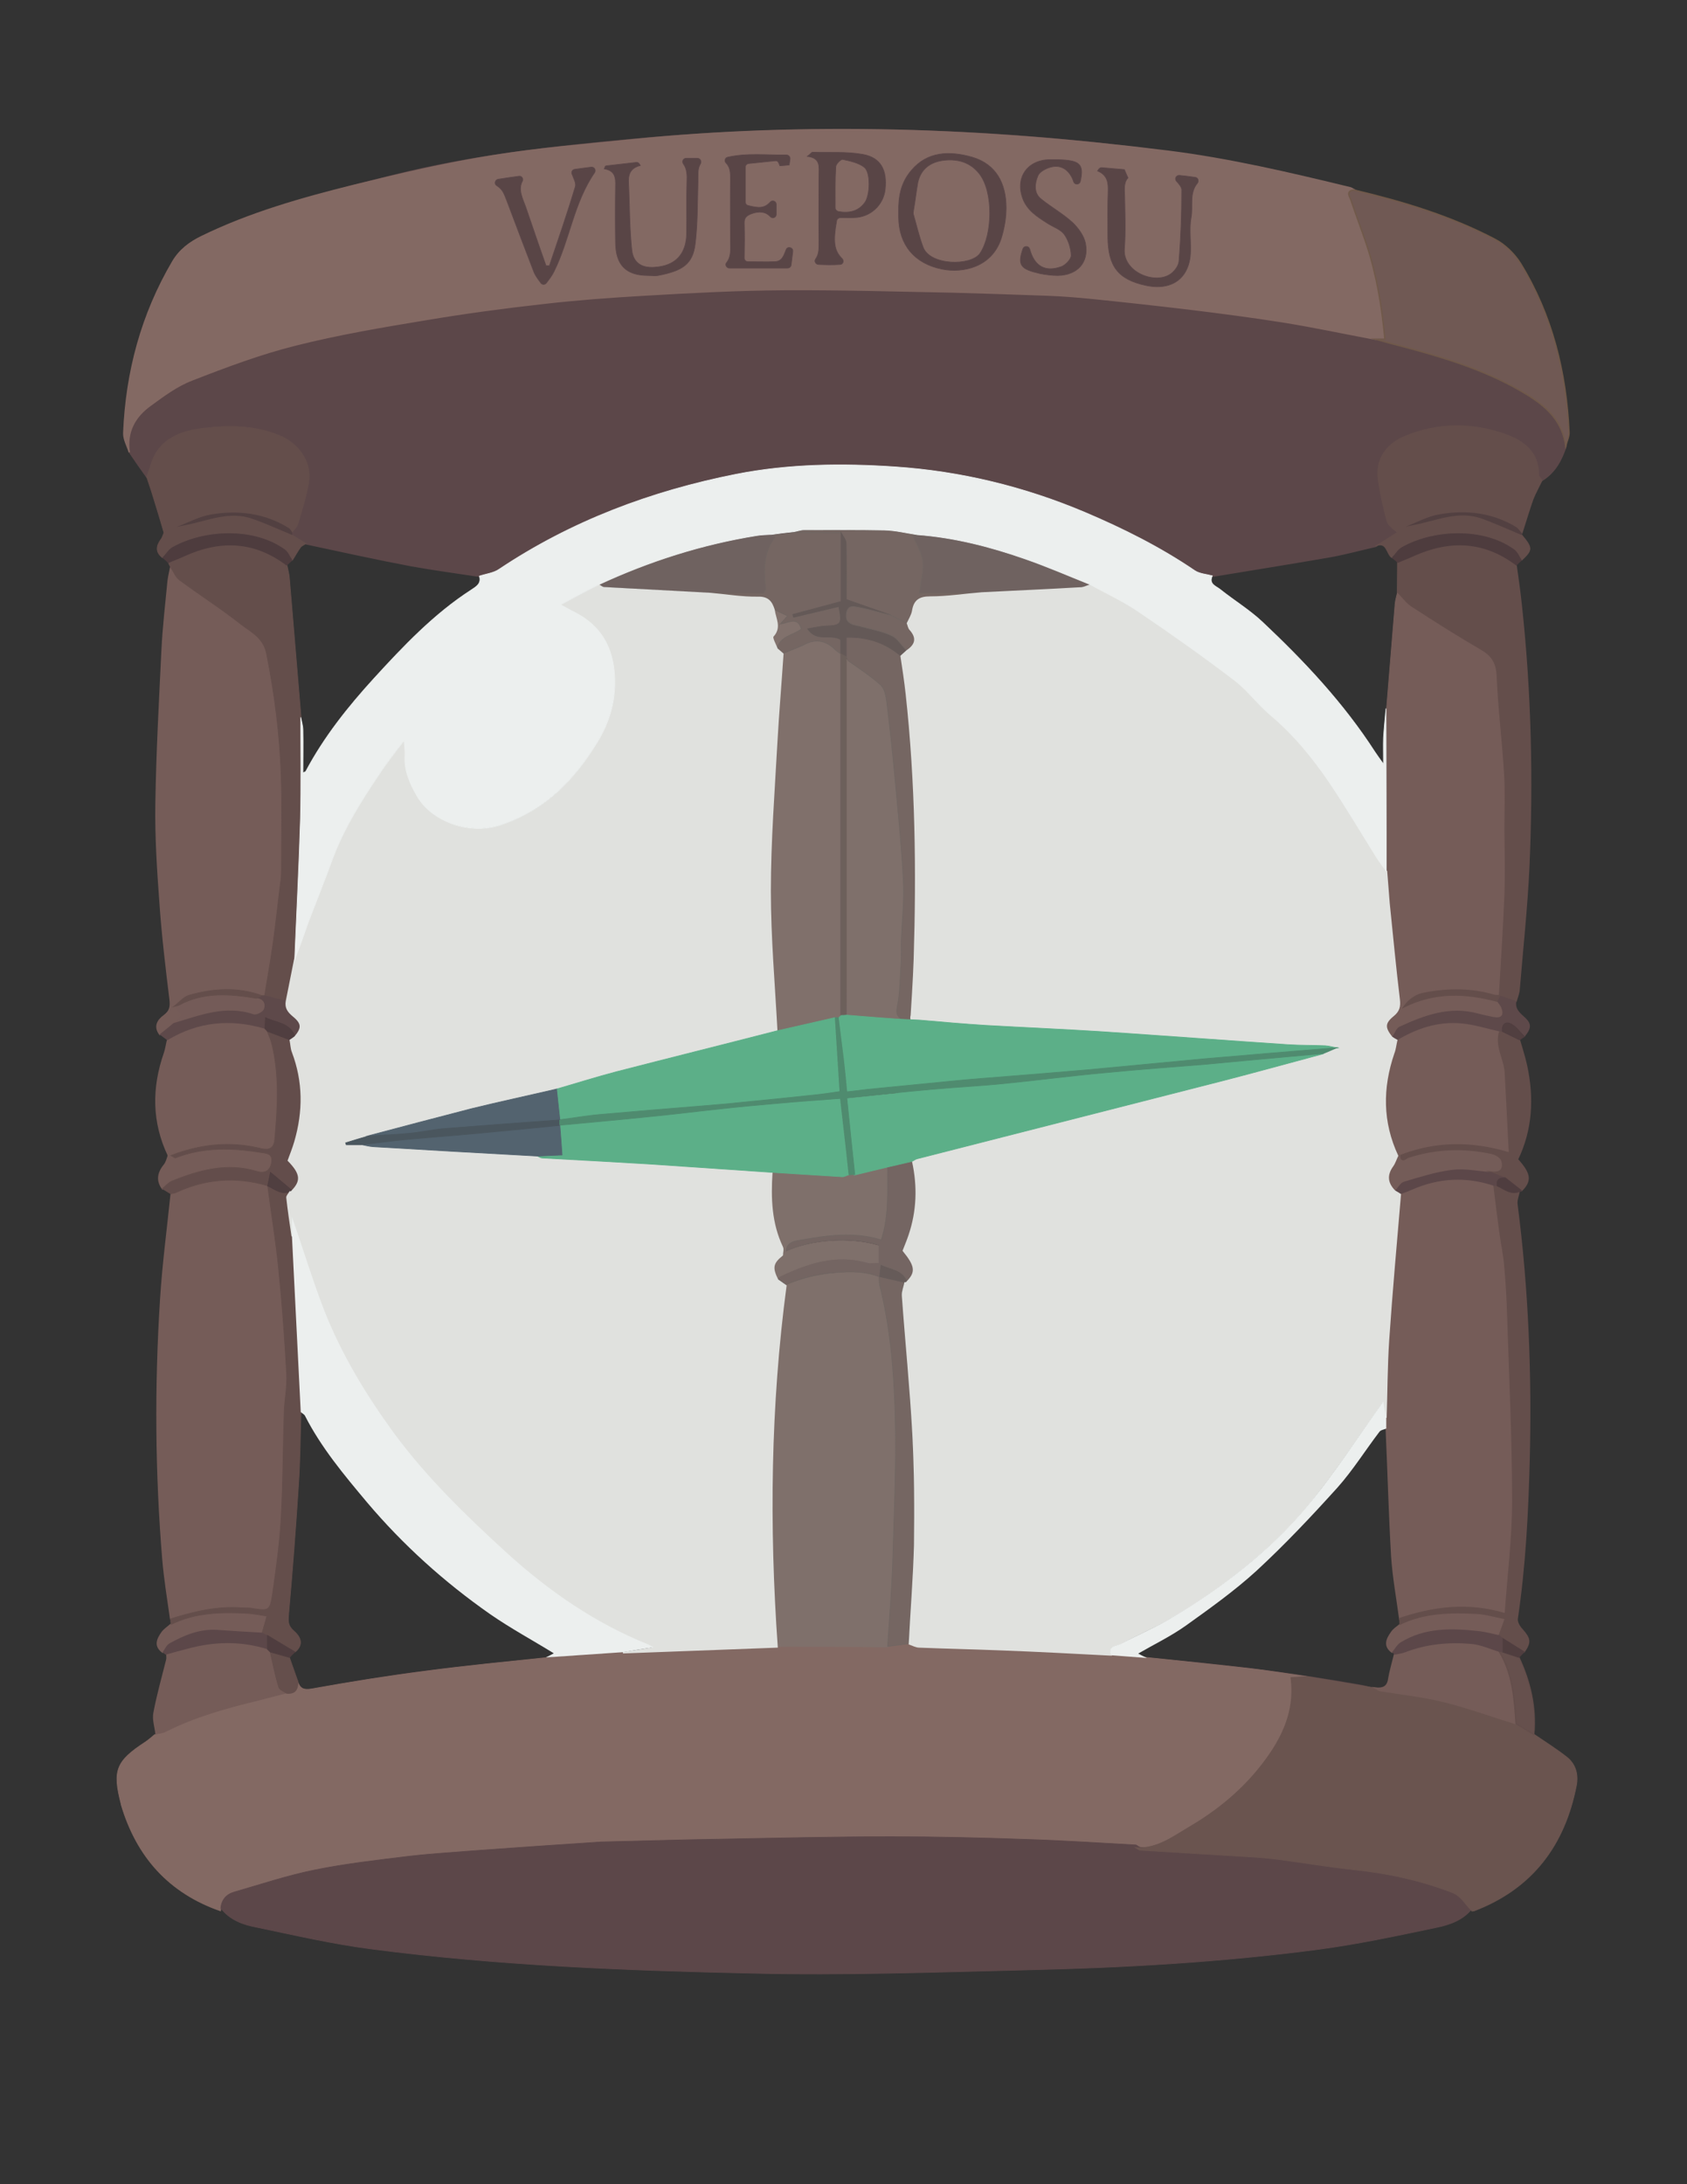 <?xml version="1.0" encoding="utf-8"?>
<!-- Generator: Adobe Illustrator 23.0.2, SVG Export Plug-In . SVG Version: 6.00 Build 0)  -->
<svg version="1.1" xmlns="http://www.w3.org/2000/svg" xmlns:xlink="http://www.w3.org/1999/xlink" x="0px" y="0px"
	 viewBox="0 0 612 792" style="enable-background:new 0 0 612 792;" xml:space="preserve">
<rect x="0" y="0" width="612" height="792" fill="#333333" stroke="none"/>
<style type="text/css">
	.st0{fill:#5CAF88;stroke:#5CAF88;stroke-width:0.25;stroke-miterlimit:10;}
	.st1{fill:#53636F;stroke:#53636F;stroke-width:0.25;stroke-miterlimit:10;}
	.st2{fill:#5C4749;stroke:#5C4749;stroke-width:0.5;stroke-miterlimit:10;}
	.st3{fill:#836963;stroke:#846963;stroke-width:0.25;stroke-miterlimit:10;}
	.st4{fill:#5C4749;stroke:#5C4749;stroke-width:0.25;stroke-miterlimit:10;}
	.st5{fill:#6A544F;stroke:#6A544F;stroke-width:0.25;stroke-miterlimit:10;}
	.st6{fill:#836963;stroke:#846963;stroke-width:0.5;stroke-miterlimit:10;}
	.st7{fill:#705954;stroke:#70594A;stroke-width:0.5;stroke-miterlimit:10;}
	.st8{fill:#6F6260;}
	.st9{fill:#755C58;stroke:#755C58;stroke-width:0.5;stroke-miterlimit:10;}
	.st10{fill:#745B58;stroke:#755C58;stroke-width:0.5;stroke-miterlimit:10;}
	.st11{fill:#644E4B;stroke:#644E4B;stroke-width:0.25;stroke-miterlimit:10;}
	.st12{fill:#634D4B;stroke:#644E4B;stroke-width:0.25;stroke-miterlimit:10;}
	.st13{fill:#5E494A;}
	.st14{fill:#4E3C3E;}
	.st15{fill:#5C4749;}
	.st16{fill:#524041;}
	.st17{fill:#654F4C;stroke:#644E4B;stroke-width:0.25;stroke-miterlimit:10;}
	.st18{fill:#503E40;stroke:#4F3D3F;stroke-width:0.25;stroke-miterlimit:10;}
	.st19{fill:#4F3D3F;stroke:#4F3D3F;stroke-width:0.25;stroke-miterlimit:10;}
	.st20{fill:#503F40;stroke:#4F3D3F;stroke-width:0.25;stroke-miterlimit:10;}
	.st21{fill:#755C58;stroke:#755C58;stroke-width:0.25;stroke-miterlimit:10;}
	.st22{fill:#745C58;stroke:#755C58;stroke-width:0.5;stroke-miterlimit:10;}
	.st23{fill:#644E4B;stroke:#644E4B;stroke-width:0.5;stroke-miterlimit:10;}
	.st24{fill:#66504D;stroke:#644E4B;stroke-width:0.5;stroke-miterlimit:10;}
	.st25{fill:#503E3F;stroke:#4F3D3F;stroke-width:0.25;stroke-miterlimit:10;}
	.st26{fill:#513F40;stroke:#4F3D3F;stroke-width:0.25;stroke-miterlimit:10;}
	.st27{fill:#7F706B;stroke:#7F706B;stroke-width:0.25;stroke-miterlimit:10;}
	.st28{fill:#80706B;stroke:#7F706B;stroke-width:0.25;stroke-miterlimit:10;}
	.st29{fill:#81716C;stroke:#7F706B;stroke-width:0.25;stroke-miterlimit:10;}
	.st30{fill:#756662;stroke:#706662;stroke-width:0.25;stroke-miterlimit:10;}
	.st31{fill:#746562;stroke:#706662;stroke-width:0.25;stroke-miterlimit:10;}
	.st32{fill:#645957;stroke:#645957;stroke-width:0.25;stroke-miterlimit:10;}
	.st33{fill:#665B59;}
	.st34{fill:#6C605B;stroke:#6C605B;stroke-width:0.25;stroke-miterlimit:10;}
	.st35{fill:#5CAF88;}
	.st36{fill:#E0E1DE;stroke:#E0E1DE;stroke-width:0.5;stroke-miterlimit:10;}
	.st37{fill:#ECEFEE;stroke:#ECEFEE;stroke-width:0.25;stroke-miterlimit:10;}
	.st38{fill:#ECEFEE;}
	.st39{fill:#4F8B6F;stroke:#4F8B6F;stroke-width:0.25;stroke-miterlimit:10;}
	.st40{fill:#4A565E;stroke:#4A565E;stroke-width:0.25;stroke-miterlimit:10;}
	.st41{fill:#594546;stroke:#5C4749;stroke-width:0.25;stroke-miterlimit:10;}
</style>
<g id="图层_3">
	<polygon class="st0" points="200.6,396 201.9,418.8 306,424.9 481.3,381.1 305,369 	"/>
</g>
<g id="图层_2">
	<polygon class="st1" points="132.7,413.9 149.1,408.9 201.9,399.4 202.9,413.6 148.4,415 	"/>
</g>
<g id="图层_1">
	<g>
		<g>
			<path class="st2" d="M306.3,715.1c-52.9-0.7-107.1-2.5-161-8.2c-15.6-1.6-31.4-3-46.2-8.1c-15.2-5.2-29.9-12-40.7-24.9
				c-6.7-8-10.2-17.5-12.2-27.6c-1.3-6.3,3.2-10.3,7.8-13.4c2.9-2,3.9-3.4,3.3-7.5c-1-7.4,1.1-14.9,3.6-22c0.8-2.1,1.3-3.7-0.7-5.7
				c-2.5-2.5-1.4-5.5,0.9-7.5c1.8-1.6,2.1-3,1.8-5.2c-4.4-31-4.3-62.1-3.9-93.3c0.3-19,1.9-37.9,4.1-56.8c0.2-1.4,0.8-2.8-1-3.9
				c-4.4-2.8-3.5-6.5-0.8-9.7c1.4-1.6,1.3-2.6,0.7-4.3c-4.8-12.6-4.9-25.3-0.1-37.9c0.6-1.7,0.6-2.5-0.9-3.7c-3.6-2.7-2.8-5.7,0-8.4
				c1.5-1.4,2.7-2.3,2.2-4.9c-3.8-19.4-3.5-39.1-4.4-58.7c-1-21.3-0.4-42.6,1-63.9c0.7-10.6,1.8-21.2,2.8-31.8
				c0.2-2.4,0.5-4.5-1.9-6.1c-1.7-1.2-3-3.6-1.6-5.3c2.8-3.3,0.7-6.1,0.1-9.2c-1.5-7.5-3.2-14.6-8.8-20.6c-5.5-5.9-3.7-13.7-2.8-21
				c2.1-17.2,7-33.5,15.4-48.7c3-5.5,7.2-9.4,12.9-12c21.3-9.8,43.9-15.4,66.5-21.1c28.5-7.2,57.6-10.4,86.7-13.1
				c39.4-3.7,78.8-4.4,118.3-2.6c27.6,1.3,55.1,4,82.5,7.9c33.7,4.9,66.4,13.5,98.5,24.8c13.6,4.8,22.3,13.4,27.5,26.7
				c5.7,14.6,9.3,29.5,10.9,45c0.8,7.9-2.1,14.1-7.6,19.1c-3.4,3.1-5.6,6.3-5.9,11c-0.1,2.4-2,4.9-1.7,7.2
				c0.8,6.1-2.3,11.7-2.4,17.2c-0.1,12.6,1.9,25.2,2.8,37.8c1.8,25.5,1.3,50.9,0.1,76.4c-0.7,14-1,28-3.8,41.7
				c-0.5,2.3,1,2.8,2.1,3.9c3,2.9,3.9,6,0,8.8c-1.8,1.3-1.2,2.3-0.6,3.7c4.7,12.5,4.5,25-0.1,37.5c-0.7,1.8-0.8,3,0.8,4.7
				c2.7,3,3.3,6.8-0.7,9.3c-2.3,1.5-1.3,3.1-1.1,4.8c4.7,39.1,5,78.4,3.2,117.7c-0.5,10.5-1.9,20.9-3,31.3c-0.2,2.1-0.3,3.6,1.6,5.3
				c2.6,2.3,3.6,5.4,0.6,8.2c-1.7,1.5-1,2.8-0.5,4.4c2.5,7.9,4.8,15.9,3.7,24.4c-0.3,2,1.2,2.1,2.2,2.8c13.5,8.7,14.6,11.6,9.5,26.7
				c-5.4,15.8-16.7,25.8-31.2,34c-23.1,13.1-48.6,14.4-73.7,17.1C410.2,713.1,358.8,714.6,306.3,715.1z M107.1,195.3
				c-0.2,2.4,0.4,4.7-1.5,6c-3.2,2.1-2.5,5-2.3,7.9c0.9,10.1,1.9,20.2,2.7,30.3c1.9,25.1,1.8,50.3,0.7,75.4
				c-0.7,15.8-0.7,31.7-4.1,47.2c-0.5,2.5,0.3,3.5,1.9,5c2.9,2.5,3.9,5.6,0.3,8.4c-1.8,1.3-1.6,2.3-0.9,4.1
				c4.7,12.3,4.6,24.7,0.1,37c-0.7,1.9-1.3,3.2,0.6,5.2c2.7,2.9,3.3,6.7-0.8,9.3c-2.1,1.3-1.2,2.8-1.1,4.3
				c2.5,22.5,4.2,45.1,4.2,67.8c0.1,27.5-0.3,55-4.1,82.3c-0.3,2,0.2,3.3,1.7,4.7c2.6,2.4,3.5,5.4,0.4,8.3c-1.4,1.3-1.1,2.5-0.6,4
				c0.8,2.2,1.9,4.4,2,6.7c0.3,4.6,2.6,4.5,6.2,3.8c22.9-4.8,46-7.7,69.2-10c32.4-3.3,64.8-4.8,97.3-5.5c3.5-0.1,4.5-0.7,4-4.5
				c-0.8-5.6-1-11.3-1.1-16.9c-0.9-36.2-0.7-72.3,3.9-108.3c0.2-1.7,0.1-2.6-1.5-3.7c-3.8-2.6-3.2-6.2-0.8-9c1.6-1.9,1.7-3,0.9-5.1
				c-4.7-12.5-4.7-25,0.1-37.5c0.6-1.6,0.7-2.5-0.9-3.7c-3.8-2.9-2.7-6,0.3-8.8c1.2-1.1,2.3-1.8,1.9-4c-2.8-13.3-3-26.8-3.8-40.2
				c-2.3-37.8-1-75.6,2.9-113.2c0.3-3.1,1.1-6.2-2.3-8.4c-1.3-0.8-2-3-1.1-4c3.5-3.9,0.5-7.4-0.1-11.1c-0.4-2.4-1.5-3.2-4-3.3
				c-10.5-0.4-21-1.1-31.4-1.7C199.7,211.4,153.2,206.7,107.1,195.3z M508.9,205.4c0.1-0.5,0.1-1.7-1.1-2.7
				c-1.1-0.9-2.6-2.3-2.6-3.5c-0.1-3.7-2-3.1-4.5-2.5c-27.6,6.6-55.6,10.6-83.8,13.5c-27.5,2.8-55.2,4-82.8,5.5
				c-1.3,0.1-3.4-0.4-3.5,1.1c-0.3,4-4.6,7.6-1.1,12.1c1.5,1.9,0.6,4.4-1.3,5.8c-2.3,1.7-2.2,3.7-2,6.1c1,10.6,2.1,21.2,2.9,31.8
				c1.9,25.1,1.8,50.3,0.7,75.4c-0.7,15.8-0.8,31.7-4.1,47.2c-0.5,2.5,0.5,3.5,2,4.9c2.8,2.6,3.9,5.7,0.2,8.4
				c-1.8,1.4-1.5,2.4-0.9,4.1c4.6,12.3,4.6,24.7,0,37c-0.7,1.9-1.1,3.2,0.7,5.2c2.6,2.9,3.2,6.6-0.9,9.3c-1.4,0.9-1.3,1.9-1.2,3.4
				c1,10.4,2.1,20.9,2.9,31.3c2.3,31.5,1.9,62.9-0.1,94.4c-0.2,3,0,4.1,3.3,4.1c8.8,0,17.7,0.4,26.5,0.7
				c45.5,1.7,90.8,5.2,135.7,13.2c3.3,0.6,7.1,2.4,9.6,1.2c2.6-1.2,1.9-6,3.2-9c0.7-1.5,2-3-0.1-4.9c-3.1-2.7-2.2-5.8,0.4-8.3
				c1.5-1.4,2-2.7,1.8-4.7c-2-17.4-3.5-34.7-3.8-52.3c-0.7-32.4,0-64.6,3.8-96.8c0.3-2.5,0.6-4.4-2.1-6.3c-3-2.1-2.2-6,0.2-8.4
				c2-1.9,1.5-3.2,0.8-5.1c-4.6-12.3-4.6-24.7,0-37c0.6-1.7,1-2.8-0.8-4.1c-3.6-2.7-2.6-5.7,0.2-8.4c1.3-1.2,2.5-1.9,2.1-4.4
				c-4.7-26.9-4.5-54.1-4.9-81.2C504,256.4,506.2,231.3,508.9,205.4z"/>
		</g>
	</g>
	<g>
		<g>
			<path class="st3" d="M80,692.9c-18.7-6.5-30.4-19.6-36-38.4c0-0.2-0.1-0.3-0.1-0.5c-3.1-12-1.8-15.4,8.8-22.3
				c1.2-0.8,2.3-1.8,3.4-2.7c1.1-0.3,2.3-0.3,3.3-0.8c10.7-5.4,22.2-8.6,33.7-11.4c3.6-0.9,7.2-1.9,10.8-2.8
				c3.1,0.3,4.1-1.5,4.1-4.2c0.9,2.5,2.1,3.1,5.1,2.6c13.9-2.5,27.8-4.7,41.8-6.5c14.3-1.9,28.7-3.3,43-4.8c9.3-0.7,18.7-1.3,28-2
				c18.6-0.7,37.3-1.4,55.9-2.1c13.4,0,26.7,0,40.1,0c2.6-0.3,5.2-0.7,7.9-1c1.2,0.4,2.4,1,3.6,1.1c10,0.4,19.9,0.5,29.8,1
				c13.3,0.6,26.5,1.3,39.7,1.9c4.3,0.3,8.7,0.7,13,1c12.5,1.3,25,2.6,37.5,4c6.9,0.8,13.7,1.9,20.6,2.9c-1.9,0.1-3.8,0.3-5.8,0.4
				c1.4,10.3-1.9,19-7.2,27c-7.5,11.2-17.5,20-29,26.8c-6.1,3.6-12.2,8.4-20.1,7.9c-13.1-0.7-26.2-1.5-39.3-2
				c-16.5-0.5-32.9-1-49.4-1c-20.8,0-41.6,0.5-62.4,0.9c-14.3,0.3-28.6,0.7-42.9,1c-0.5,0-1,0-1.5,0.1c-14,1-28.1,1.9-42.1,2.9
				c-8.8,0.6-17.5,1.2-26.2,2.2c-11.5,1.4-23,2.7-34.3,5c-9.8,2-19.5,5.2-29.1,8C82.1,687.9,80.3,689.9,80,692.9z"/>
			<path class="st4" d="M80.1,691.9c0.3-3,2-5,4.8-5.8c9.7-2.8,19.3-6,29.1-8c11.3-2.3,22.8-3.6,34.3-5c8.7-1,17.5-1.5,26.2-2.2
				c14-1,28.1-2,42.1-2.9c0.5,0,1,0,1.5-0.1c14.3-0.3,28.6-0.8,42.9-1c20.8-0.4,41.6-0.9,62.4-0.9c16.5,0,32.9,0.4,49.4,1
				c13.1,0.4,26.2,1.3,39.3,2c0.6,0.3,1.1,0.8,1.7,0.9c11.6,0.7,23.1,1.4,34.7,2.1c4.8,0.3,9.6,0.5,14.3,1.1
				c9.3,1.2,18.6,2.8,27.9,3.8c12.6,1.3,24.9,3.8,36.6,8.5c2.7,1.1,4.5,4.3,6.8,6.6c-3.3,4.2-8.1,5.9-13,6.9
				c-14.3,3-28.7,6.1-43.2,8c-35,4.6-70.3,6.6-105.7,7.4c-33,0.8-66,2-98.9,1.2c-46.3-1-92.6-2.8-138.6-8.8c-14-1.8-27.8-5-41.7-7.9
				C88.2,697.9,83.4,696.2,80.1,691.9z"/>
			<path class="st5" d="M534,693c-2.2-2.3-4.1-5.5-6.8-6.6c-11.7-4.6-24-7.2-36.6-8.5c-9.3-1-18.6-2.6-27.9-3.8
				c-4.8-0.6-9.5-0.8-14.3-1.1c-11.6-0.7-23.1-1.4-34.7-2.1c-0.6,0-1.1-0.6-1.7-0.9c7.9,0.5,13.9-4.3,20.1-7.9
				c11.5-6.8,21.5-15.6,29-26.8c5.3-8,8.6-16.7,7.2-27c2-0.1,3.9-0.3,5.8-0.4c8.3,1.4,16.6,2.8,24.9,4.2c0.6,0.3,1.1,0.7,1.7,0.8
				c7.8,1.3,15.7,2.1,23.3,4c8.8,2.2,17.3,5.3,26,8c2.1,1.3,4.3,2.6,6.4,3.9c4.1,2.8,8.3,5.4,12.2,8.5c3,2.5,4,6.1,3.3,10
				c-4.2,21.7-15.9,37.4-36.9,45.5C534.7,693,534.3,692.9,534,693z"/>
		</g>
		<g>
			<path class="st2" d="M53.2,172.9c-2.1-2.9-4.2-5.9-6.2-8.9c-1.1-7.2,1.8-12.8,7.5-16.9c4.8-3.5,9.8-7.2,15.2-9.3
				c12.3-4.8,24.8-9.5,37.6-12.7c15.5-3.9,31.4-6.6,47.2-9.2c14.2-2.4,28.4-4.3,42.7-5.9c12.2-1.4,24.4-2.4,36.6-3
				c17.1-0.9,34.1-1.8,51.2-2c20.5-0.2,40.9,0.5,61.3,0.9c11.3,0.2,22.6,0.6,33.9,1.1c5.1,0.2,10.3,0.6,15.4,1.1
				c11.8,1.2,23.7,2.4,35.5,3.9c11.5,1.4,23,2.8,34.4,4.7c11.3,1.8,22.4,4.2,33.6,6.3c3.6,1,7.2,2,10.8,3
				c14.2,3.8,28.2,8.2,41.1,15.4c8.3,4.7,15.7,10,17.1,20.4c-1.6,5-4,9.5-8.7,12.4c-0.4-0.7-1.2-1.3-1.2-2c0-8.2-5.3-12.2-12-14.6
				c-12.2-4.3-24.5-4.2-36.4,0.7c-6.5,2.6-10.8,8.1-9.6,15.7c0.8,5,1.8,10.1,3.2,15c0.4,1.6,2.5,2.7,3.7,4c-2.7,1.7-5.3,3.4-8,5.1
				c-5.8,1.3-11.5,2.9-17.4,3.9c-13.9,2.4-27.7,4.6-41.6,6.9c-2.1-0.6-4.6-0.8-6.4-1.9c-12.5-8.5-25.9-15.3-39.8-21.1
				c-22-9.3-45.1-14.9-68.8-16.5c-19.3-1.3-38.7-1-57.9,2.7c-30.8,6-59.6,16.9-85.8,34.4c-2.1,1.4-4.8,1.7-7.2,2.5
				c-8.4-1.3-16.8-2.4-25.1-3.9c-12.7-2.4-25.3-5.2-38-7.9c-1.7-1-3.3-2.1-5-3.1c0-0.3,0-0.7,0-1c0.7-1,1.8-2,2.1-3.1
				c1.4-4.8,2.8-9.5,3.8-14.4c1.5-7.6-3.2-14.6-10.6-17.6c-9-3.7-18.4-3.6-27.5-2.6c-8,0.9-16.1,3.7-19,13
				C54.4,169.9,53.8,171.4,53.2,172.9z"/>
			<path class="st6" d="M499,123c-11.2-2.1-22.4-4.5-33.6-6.3c-11.4-1.8-22.9-3.3-34.4-4.7c-11.8-1.4-23.6-2.7-35.5-3.9
				c-5.1-0.5-10.2-0.9-15.4-1.1c-11.3-0.4-22.6-0.8-33.9-1.1c-20.5-0.4-40.9-1-61.3-0.9c-17.1,0.1-34.2,1-51.2,2
				c-12.2,0.7-24.4,1.6-36.6,3c-14.3,1.6-28.5,3.5-42.7,5.9c-15.8,2.6-31.7,5.3-47.2,9.2c-12.8,3.2-25.3,7.9-37.6,12.7
				c-5.5,2.1-10.4,5.8-15.2,9.3c-5.6,4.1-8.6,9.6-7.5,16.9c-0.7-2.3-2.1-4.7-2-7c0.9-22.1,6.5-43,17.8-62.2c2.5-4.2,6.1-6.9,10.4-9
				c17.6-8.6,36.4-13.9,55.3-18.6c16.6-4.1,33.3-8,50.2-10.7c16.7-2.7,33.7-4.1,50.6-5.8c31.7-3.2,63.4-4.2,95.3-3.5
				c33.1,0.8,66.1,3.5,99,7.6c22.5,2.8,44.5,8,66.4,13.3c0.5,0.1,0.9,0.5,1.3,0.7c-3.1,0.4-1.5,2.4-1.1,3.7
				c1.8,5.3,3.9,10.6,5.6,15.9c3.7,11.1,5.6,22.6,6.7,34.5C501,123,500,123,499,123z"/>
			<path class="st7" d="M499,123c1,0,2,0,3.4,0c-1.1-11.9-3-23.4-6.7-34.5c-1.8-5.3-3.8-10.6-5.6-15.9c-0.4-1.3-2.1-3.3,1.1-3.7
				c17.7,4.2,35,9.4,51.2,17.9c3.6,1.9,7,5.2,9.2,8.7c11.5,18.7,16.6,39.4,17.6,61.2c0.1,1.6-0.8,3.4-1.2,5
				c-1.4-10.4-8.8-15.7-17.1-20.4c-12.9-7.3-26.9-11.6-41.1-15.4C506.2,125,502.6,124,499,123z"/>
			<path class="st8" d="M395.7,212.1c-1.4,0.4-2.7,1.1-4.1,1.2c-11.8,0.6-23.6,1.2-35.4,1.8c-7.6,0-15.1,0-22.8,0
				c0.6-4.3,1.8-7.9,1.3-11.4c-0.4-3.3-2.5-6.4-3.8-9.6c0.7,0,1.3-0.1,2-0.1c13.4,1,26.3,4.3,38.8,8.7
				C379.9,205.5,387.8,209,395.7,212.1z"/>
			<path class="st8" d="M280,194c0.4,0.2,0.9,0.4,1.3,0.5c-4.4,5.8-4.3,12.3-3.5,19c0,0.3-0.3,0.6-0.8,1.5c-6.2,0-12.7,0-19.3,0
				c-12.9-0.7-25.8-1.4-38.7-2.1c-0.6,0-1.1-0.6-1.7-0.9c18.3-8.5,37.3-14.6,57.3-17.8C276.4,194.1,278.2,194.1,280,194z"/>
		</g>
		<g>
			<path class="st9" d="M61.9,587c-1-7.2-2.2-14.4-2.8-21.6c-2.6-31.4-2.8-62.8-0.8-94.2c0.8-12.8,2.5-25.5,3.8-38.2
				c0.6-0.2,1.3-0.2,1.9-0.5c10.7-5,21.7-5.8,33-2.5c1.4,10.1,3,20.3,4,30.4c1.3,12.7,2.2,25.4,2.9,38.1c0.3,4.4-0.7,8.9-0.9,13.4
				c-0.4,12.8-0.4,25.6-1.1,38.4c-0.5,9.2-1.8,18.4-3.1,27.6c-0.9,6.5-1.2,6.5-8.1,5.3c-1-0.2-2,0-3-0.1
				C78.8,582.3,70.3,584.4,61.9,587z"/>
			<path class="st9" d="M58,375.1c-2.2-2.9-0.7-5.2,1.5-6.8c2.2-1.6,2.5-3.2,2.2-5.9c-1.4-11.5-2.8-23.1-3.6-34.7
				c-0.9-12.1-1.7-24.3-1.5-36.4c0.3-18.5,1.3-36.9,2.2-55.4c0.4-8.5,1.4-16.9,2.2-25.3c0.2-1.6,0.6-3.2,0.9-4.8
				c1,1.6,1.8,3.5,3.2,4.6c7.3,5.4,15,10.3,22.1,15.9c3.7,2.9,8.4,4.9,9.5,10.8c2.9,14.6,4.8,29.3,5.3,44.1
				c0.4,11.1,0.1,22.3,0.1,33.4c0,1.5,0,3-0.2,4.5c-0.9,7.9-1.8,15.7-2.9,23.5c-0.8,6.2-2,12.3-3,18.5c-0.3,0-0.6,0-1,0
				c-8.8-3.3-17.6-2.7-26.4-0.1c-2.1,0.6-3.7,2.7-5.6,4.1c0.8,1,1.6,1.9,2.3,2.9c-0.8,1.1-1.6,2.1-2.4,3.2
				C61.3,372.4,59.6,373.7,58,375.1z"/>
			<path class="st9" d="M61.1,419c-5.8-12.2-5.8-24.6-1.4-37.2c0.5-1.5,0.7-3.1,1.1-4.7c11.1-6.8,22.9-7.8,35.3-4.2
				c0.3,0.3,0.7,0.7,1,1c0.6,1.5,1.3,3,1.7,4.6c2.7,11.4,2.1,22.9,1.1,34.4c-0.3,2.8-1.4,4.4-5.3,3.5c-11-2.8-21.9-1.5-32.4,2.6
				C61.7,419,61.4,419,61.1,419z"/>
			<path class="st9" d="M104.4,613.6c-3.6,0.9-7.2,1.9-10.8,2.8c-11.6,2.8-23,6-33.7,11.4c-1,0.5-2.2,0.5-3.3,0.8
				c-0.3-2.5-1.2-5.2-0.7-7.6c1.2-6.4,3-12.7,4.6-19.1c0.2-0.7,0-1.6,0-2.3c2.7-0.7,5.4-1.4,8.1-2.2c9.6-2.6,19.3-2.8,28.8,0.2
				c0.3,0.3,0.7,0.7,1,1c1,4.3,1.8,8.6,3.1,12.8C101.7,612.3,103.4,612.9,104.4,613.6z"/>
			<path class="st9" d="M62,419c0.6,0.3,1.5,1.1,1.9,0.9c10.1-3.9,20.4-3.6,30.8-1.9c2.1,0.3,4.5,0.3,3.9,3.7
				c-0.6,3.4-2.9,3.9-5.5,3.1c-10.8-3.2-20.8-0.5-30.7,3.6c-1.3,0.5-2.3,1.8-3.4,2.7c-2.3-3.1-1.6-6,0.7-8.8c0.7-0.9,1-2.2,1.4-3.3
				C61.4,419,61.7,419,62,419z"/>
			<path class="st9" d="M62,589c8.8-4.2,18.2-4.4,27.6-4c2.3,0.1,4.5,0.6,7.1,1c-0.7,2.3-1.2,4.1-1.7,6c-5.4-0.3-10.8-0.6-16.2-1
				c-6.4-0.5-11.9,1.9-17.3,4.9c-1.1,0.6-1.7,2.1-2.5,3.2c-3.1-2.3-1.9-4.8-0.2-7.2C59.6,590.8,60.9,590,62,589z"/>
			<path class="st10" d="M93,362c2.7,0.2,3.5,2.1,2.8,4.1c-0.3,1-2.7,2.1-3.7,1.8c-10.3-3.5-19.6,0.4-29.1,3.2
				c0.8-1,1.6-2.1,2.4-3.2c-0.8-0.9-1.6-1.9-2.3-2.9c0.6-0.1,1.4-0.1,1.9-0.5C73.9,359.6,83.4,360.4,93,362z"/>
			<g>
				<path class="st11" d="M96,361c1-6.1,2.1-12.3,3-18.5c1.1-7.8,1.9-15.7,2.9-23.5c0.2-1.5,0.2-3,0.2-4.5c0-11.1,0.3-22.3-0.1-33.4
					c-0.5-14.8-2.4-29.5-5.3-44.1c-1.2-5.9-5.8-7.9-9.5-10.8c-7.1-5.6-14.8-10.5-22.1-15.9c-1.4-1-2.1-3-3.2-4.6
					c-0.3-0.6-0.6-1.1-0.8-1.7c2-0.8,4-1.6,5.9-2.5c13-5.9,25.5-5.4,37.1,3.4c0.3,1.6,0.8,3.2,0.9,4.9c1.4,16.7,2.8,33.4,4.2,50.1
					c0,12.3,0.2,24.6-0.1,36.8c-0.5,17.1-1.4,34.1-2.1,51.1c-1,5-2,10-3,15C101.3,362.3,98.6,361.7,96,361z"/>
				<path class="st11" d="M53.2,172.9c0.5-1.5,1.2-3,1.6-4.6c2.9-9.3,11-12.1,19-13c9.1-1.1,18.5-1.1,27.5,2.6
					c7.3,3,12.1,10,10.6,17.6c-0.9,4.9-2.4,9.6-3.8,14.4c-0.3,1.1-1.4,2.1-2.1,3.1c-0.4-0.5-0.7-1.2-1.2-1.5
					c-8.8-5.5-18.5-6.7-28.5-4.9c-4.2,0.7-8.2,2.9-12.3,4.5c-1.5,0.7-3,1.4-4.5,2.1c-1.2-4.1-2.4-8.2-3.7-12.3
					C55,178.2,54.1,175.6,53.2,172.9z"/>
				<path class="st11" d="M61.9,587c8.4-2.6,16.9-4.7,25.9-4c1,0.1,2,0,3,0.1c6.8,1.1,7.1,1.2,8.1-5.3c1.3-9.2,2.6-18.3,3.1-27.6
					c0.7-12.8,0.7-25.6,1.1-38.4c0.2-4.5,1.1-8.9,0.9-13.4c-0.7-12.7-1.6-25.4-2.9-38.1c-1-10.2-2.7-20.3-4-30.4l0,0
					c2.6,1.2,4.9,3.2,8.1,2.1c-0.4,0.7-1.2,1.4-1.1,2.1c0.5,4.7,1.3,9.4,1.9,14c1.1,21.3,2.1,42.6,3.2,63.9
					c-0.3,8.8-0.3,17.6-0.9,26.3c-1,15.7-2.2,31.4-3.6,47.1c-0.2,2.5-0.3,4.1,1.9,6c2.3,2,3.8,4.8,0.5,7.6c-3.3-2-6.7-4-10-6
					c-0.7-0.3-1.3-0.7-2-1c0.5-1.8,1.1-3.6,1.7-6c-2.7-0.4-4.9-0.9-7.1-1c-9.5-0.5-18.8-0.3-27.6,4C61.9,588.3,61.9,587.7,61.9,587z
					"/>
				<path class="st12" d="M62,419c10.6-4.1,21.4-5.3,32.4-2.6c3.9,1,5.1-0.6,5.3-3.5c1-11.5,1.7-23-1.1-34.4
					c-0.4-1.6-1.1-3.1-1.7-4.6c2.7,1,5.5,2.1,8.2,3.1c0.3,1.4,0.3,2.9,0.8,4.2c4.2,10.8,4.2,21.7,0.9,32.6c-0.7,2.3-1.6,4.6-2.4,6.8
					c4.6,4.7,4.9,7.4,1.4,11c-2.4-2-4.7-3.9-7.9-6.6c-0.5,2.5-0.8,3.7-1,4.9l0,0c-11.3-3.3-22.3-2.5-33,2.5
					c-0.6,0.3-1.3,0.3-1.9,0.5c-1-0.6-2.1-1.3-3.1-1.9c1.1-0.9,2.1-2.1,3.4-2.7c9.9-4,20-6.8,30.7-3.6c2.6,0.8,4.9,0.3,5.5-3.1
					c0.6-3.4-1.9-3.4-3.9-3.7c-10.4-1.7-20.7-2-30.8,1.9C63.5,420.1,62.7,419.3,62,419z"/>
				<path class="st11" d="M59.5,193.2c1.5-0.7,3-1.4,4.5-2.1c1.1-0.2,2.2-0.4,3.4-0.7c8-1.6,15.8-5.2,24.1-2.3
					c4.9,1.7,9.7,3.9,14.5,5.9c1.7,1,3.3,2.1,5,3.1c-0.7,0.5-1.6,0.8-2,1.4c-1.1,1.5-1.9,3.1-2.9,4.6c-0.9-1.3-1.5-3-2.7-3.9
					c-11.4-8.3-29.7-7.2-40.8-0.9c-1.5,0.8-2.5,2.6-3.7,3.9c-2.5-2-2.3-4.1-0.6-6.5C58.9,195,59.1,194,59.5,193.2z"/>
				<path class="st13" d="M96,373c-12.3-3.6-24.1-2.6-35.3,4.2c-0.9-0.7-1.9-1.4-2.8-2.1c1.7-1.4,3.4-2.7,5-4.1
					c9.5-2.8,18.9-6.7,29.1-3.2c1,0.3,3.3-0.8,3.7-1.8c0.8-2-0.1-3.9-2.8-4.1c0.7-0.3,1.3-0.7,2-1c0.3,0,0.6,0,1,0
					c2.7,0.7,5.3,1.4,8,2c-0.4,2.4,0.7,3.8,2.5,5.3c3.3,2.8,3.2,4.5,0.6,7.6c-1.7-5.1-6.5-5-10.7-6.9C96.1,370.8,96.1,371.9,96,373z
					"/>
				<path class="st14" d="M58.9,202.3c1.2-1.3,2.2-3.1,3.7-3.9c11.2-6.3,29.4-7.4,40.8,0.9c1.2,0.9,1.8,2.6,2.7,3.9
					c-0.7,0.6-1.4,1.3-2.1,1.9c-11.7-8.9-24.1-9.3-37.1-3.4c-1.9,0.9-3.9,1.6-5.9,2.5C60.3,203.4,59.6,202.8,58.9,202.3z"/>
				<path class="st15" d="M59,599.1c0.8-1.1,1.4-2.6,2.5-3.2c5.4-3,10.9-5.3,17.3-4.9c5.4,0.4,10.8,0.7,16.2,1c0.7,0.3,1.3,0.7,2,1
					c0,1.7,0,3.3,0,5c-9.6-3-19.2-2.8-28.8-0.2c-2.7,0.7-5.4,1.4-8.1,2.2C59.7,599.7,59.3,599.4,59,599.1z"/>
				<path class="st16" d="M106,194c-4.8-2-9.6-4.2-14.5-5.9c-8.3-2.9-16.1,0.7-24.1,2.3c-1.1,0.2-2.2,0.4-3.4,0.7
					c4.1-1.5,8-3.7,12.3-4.5c10-1.7,19.7-0.6,28.5,4.9c0.5,0.3,0.8,1,1.2,1.5C106,193.3,106,193.7,106,194z"/>
				<path class="st17" d="M105,601c1,2.9,2.1,5.9,3.1,8.8c0,2.8-1,4.5-4.1,4.2c-1-0.7-2.7-1.3-2.9-2.3c-1.3-4.2-2.1-8.5-3.1-12.8
					C100.3,599.7,102.7,600.3,105,601z"/>
				<path class="st11" d="M93,362c-9.6-1.6-19.1-2.4-28.1,2.5c-0.6,0.3-1.3,0.3-1.9,0.5c1.9-1.4,3.5-3.5,5.6-4.1
					c8.7-2.5,17.6-3.1,26.4,0.1C94.3,361.3,93.7,361.7,93,362z"/>
				<path class="st18" d="M107,375.9c-0.6,0.4-1.2,0.8-1.7,1.2c-2.7-1-5.5-2.1-8.2-3.1c-0.3-0.3-0.7-0.7-1-1c0.1-1.1,0.1-2.2,0.2-4
					C100.4,371,105.2,370.8,107,375.9z"/>
				<path class="st19" d="M105,601c-2.3-0.7-4.7-1.3-7-2c-0.3-0.3-0.7-0.7-1-1c0-1.7,0-3.3,0-5c3.3,2,6.7,4,10,6
					C106.3,599.6,105.7,600.3,105,601z"/>
				<path class="st20" d="M106,431.7c-0.2,0.3-0.5,0.4-0.8,0.4c-3.2,1.2-5.5-0.9-8.1-2.1c0.3-1.2,0.5-2.4,1-4.9
					C101.3,427.8,103.6,429.7,106,431.7z"/>
			</g>
		</g>
		<g>
			<path class="st9" d="M499,612.1c2.5,0.3,4.4-0.3,4.8-3.3c0.5-3,1.4-5.9,2.1-8.8c1.3-0.3,2.6-0.4,3.8-0.9c7.7-3,15.8-3.7,24-3
				c3.5,0.3,6.8,1.9,10.2,2.9c4.8,8,5.4,17,6,26c-8.7-2.7-17.2-5.8-26-8c-7.6-1.9-15.5-2.7-23.3-4
				C500.1,612.9,499.6,612.4,499,612.1z"/>
			<path class="st21" d="M505,376c-2.7-3.4-2.8-5.1,0.5-7.8c2.1-1.7,2.5-3.2,2.2-5.9c-1.4-11.6-2.5-23.3-3.7-35
				c-0.4-3.8-0.6-7.6-0.9-11.4c0-4.5,0-8.9,0-13.4c0-15.2-0.1-30.4-0.1-45.6c1-12.6,2.1-25.3,3.1-37.9c0.1-1.4,0.6-2.9,0.9-4.3
				c1.8,1.8,3.3,3.9,5.4,5.3c8.3,5.4,16.8,10.7,25.3,15.7c3.8,2.3,5.3,5,5.5,9.6c0.5,11.9,2,23.7,2.7,35.5c0.4,6.6,0.1,13.3,0.1,20
				c0,8,0.3,16,0,24c-0.5,12.1-1.3,24.1-2,36.2l0,0c-0.7,0-1.4,0-2-0.1c-8.3-2.5-16.6-2.4-25-0.8c-3.1,0.6-5.7,2.2-7.7,5
				c11.3-5.6,22.4-5,33.7-2.1c0.5,0.8,1.3,1.6,1.6,2.5c1,2.6,0,3.8-2.8,3.3c-1.9-0.3-3.9-0.8-5.8-1.3c-10.2-2.8-19.4,0.6-28.4,4.8
				C506.5,372.8,505.9,374.8,505,376z"/>
			<path class="st9" d="M502.9,518c0-1.3,0-2.7,0-4c0.3-9.3,0.2-18.6,0.9-27.9c1.2-17.7,2.9-35.4,4.3-53.1c1.4-0.5,2.8-1,4.1-1.6
				c9.8-4.3,19.7-4.8,29.8-1.4c0.7,5.7,1.4,11.4,2.2,17.2c0.5,3.9,1.4,7.8,1.7,11.7c0.5,6.1,0.9,12.2,1.1,18.3
				c0.7,22.4,1.8,44.7,1.8,67.1c0,13.5-1.7,26.9-2.7,41c-13.6-4.1-26-2.4-38.3,1.7c-1-7.5-2.4-15.1-2.9-22.7
				C504,548.9,503.6,533.5,502.9,518z"/>
			<path class="st9" d="M505,599.1c-3.1-2.3-1.9-4.8-0.2-7.2c0.8-1.2,2.1-2,3.2-2.9c9-4.4,18.5-4.4,28.2-3.9
				c3.2,0.2,6.4,1.1,10.1,1.9c-0.9,2.5-1.6,4.3-2.2,6.1c-2.4-0.5-4.8-1.3-7.2-1.5c-10-1.1-19.9-1.5-28.9,4.1
				C506.7,596.4,506,597.9,505,599.1z"/>
			<path class="st9" d="M507.1,419c-5.7-12.2-5.7-24.6-1.4-37.2c0.5-1.5,0.7-3.1,1.1-4.7c7.2-4.3,15-6.9,23.4-6.1
				c4.7,0.5,9.2,1.9,13.8,2.9c-1.7,5.3,1.8,9.9,2,14.9c0.5,9.4,0.9,18.8,1.5,29.2c-13.9-4.2-26.8-4-39.5,0.9
				C507.7,419,507.4,419,507.1,419z"/>
			<path class="st22" d="M507.1,419c0.3,0,0.6,0,1,0c0.4,2.8,1.9,0.9,2.8,0.6c10-3.2,20.1-3.6,30.2-1.4c1.4,0.3,3.4,1.4,3.7,2.5
				c1,3-0.3,4.8-3.8,4.3c-4.8-0.3-9.6-1.4-14.2-0.8c-5.9,0.7-11.8,2.6-17.5,4.3c-1.3,0.4-2.1,2.1-3.2,3.3c-2.9-2.9-3.1-5.9-0.8-9.1
				C506,421.6,506.5,420.2,507.1,419z"/>
			<g>
				<path class="st23" d="M550,205c0.7,4.9,1.4,9.9,1.9,14.8c3.4,31.5,4.1,63.1,2.7,94.7c-0.7,14.8-2.3,29.5-3.5,44.2
					c-0.1,1.5-0.7,2.9-1.1,4.3c-2-0.7-4-1.3-6-2c0.7-12.1,1.5-24.1,2-36.2c0.3-8,0.1-16,0-24c0-6.7,0.3-13.3-0.1-20
					c-0.7-11.9-2.2-23.7-2.7-35.6c-0.2-4.6-1.7-7.3-5.5-9.6c-8.6-5-17-10.3-25.3-15.7c-2.1-1.3-3.6-3.5-5.4-5.3
					c0-3.6,0.1-7.2,0.1-10.7c2-0.8,4-1.6,5.9-2.5C525.9,195.7,538.3,196.1,550,205z"/>
				<path class="st23" d="M507,193c-1.3-1.3-3.3-2.4-3.7-4c-1.4-4.9-2.4-9.9-3.2-15c-1.1-7.6,3.1-13,9.6-15.7
					c11.9-4.9,24.3-5,36.4-0.7c6.7,2.4,12,6.4,12,14.6c0,0.7,0.8,1.3,1.2,2c-1.1,2.3-2.4,4.6-3.3,6.9c-1.4,4-2.6,8.1-3.9,12.1
					c-0.7-0.7-1.2-1.6-2-2.1c-8.7-5.2-18.2-6.3-27.8-4.6c-4.3,0.7-8.2,2.9-12.4,4.5C509,191.7,508,192.3,507,193z"/>
				<path class="st23" d="M551.1,432.1c-0.3,1.5-1,3.1-0.8,4.6c4,30.9,5.2,62,4.4,93.1c-0.5,19.1-1.5,38.2-4.3,57.1
					c-0.2,1.3,0.8,3,1.8,4c2.9,3.3,3.1,4.6,0.7,8.1c-2.7-1.7-5.3-3.3-8-5c-0.3-0.3-0.7-0.7-1-1c0.7-1.8,1.3-3.5,2.2-6.1
					c-3.8-0.7-6.9-1.7-10.1-1.9c-9.6-0.5-19.2-0.4-28.1,3.9c0-0.7,0-1.3-0.1-2c12.3-4.1,24.7-5.8,38.3-1.7c1-14.1,2.7-27.6,2.7-41
					c0-22.4-1.1-44.7-1.8-67.1c-0.2-6.1-0.5-12.2-1.1-18.3c-0.3-3.9-1.2-7.8-1.7-11.7c-0.8-5.7-1.5-11.4-2.2-17.2c0.3,0,0.7,0,1,0
					C545.6,431.2,548,433.3,551.1,432.1z"/>
				<path class="st23" d="M551.2,377.1c0.9,3.1,1.9,6.2,2.6,9.4c2.5,11.7,1.9,23.1-3.3,33.9c4.7,5.3,5,7.7,1.5,11.3
					c-2-1.6-4-3.1-6-4.7c-1.7-0.7-3.3-1.3-5-2c3.5,0.5,4.8-1.3,3.8-4.3c-0.4-1.1-2.3-2.2-3.7-2.5c-10.2-2.2-20.3-1.8-30.2,1.4
					c-0.9,0.3-2.4,2.2-2.8-0.6c12.7-4.9,25.6-5.1,39.5-0.9c-0.5-10.4-1-19.8-1.5-29.2c-0.3-5-3.7-9.6-2-14.9c0.3,0,0.7,0,1,0
					C547.1,375,549.2,376.1,551.2,377.1z"/>
				<path class="st11" d="M507,193c1-0.7,2-1.3,3-2c1.1-0.2,2.2-0.4,3.4-0.7c8-1.6,15.8-5.2,24.1-2.3c5,1.7,9.7,4,14.6,6
					c3.9,4.7,3.9,5.4,0,9.1c-0.9-1.3-1.5-3-2.7-3.9c-11.5-8.3-29.7-7.2-40.8-0.9c-1.5,0.8-2.5,2.6-3.7,3.9c-2-1.3-1.7-6-5.9-4.2
					C501.7,196.4,504.3,194.7,507,193z"/>
				<path class="st13" d="M545,374c-0.3,0-0.7,0-1,0c-4.6-1-9.2-2.5-13.8-2.9c-8.5-0.8-16.2,1.8-23.4,6.1c-0.6-0.4-1.2-0.8-1.8-1.1
					c0.9-1.3,1.5-3.2,2.7-3.8c9-4.1,18.2-7.6,28.4-4.8c1.9,0.5,3.8,0.9,5.8,1.3c2.8,0.5,3.8-0.7,2.8-3.3c-0.3-0.9-1.1-1.6-1.6-2.5
					c0.3-0.7,0.7-1.3,1-2l0,0c2,0.7,4,1.3,6,2c-0.5,2.3,0.7,3.8,2.4,5.3c3.3,2.8,3.2,4.4,0.6,7.6c-1.6-1.6-2.9-3.6-4.8-4.6
					C546,370.2,544.8,371.6,545,374z"/>
				<path class="st14" d="M504.9,202.3c1.2-1.3,2.2-3.1,3.7-3.9c11.1-6.3,29.4-7.4,40.8,0.9c1.2,0.9,1.8,2.6,2.7,3.9
					c-0.7,0.6-1.4,1.3-2,1.9c-11.7-8.9-24.1-9.3-37.1-3.5c-1.9,0.9-3.9,1.6-5.9,2.5C506.3,203.4,505.6,202.8,504.9,202.3z"/>
				<path class="st24" d="M556.4,628.9c-2.1-1.3-4.3-2.6-6.4-3.9c-0.6-9-1.2-18-6-26h0.5h0.5c2,0.7,4,1.3,6,2
					C555.1,609.8,557.3,619.1,556.4,628.9z"/>
				<path class="st16" d="M552,194c-4.8-2-9.6-4.2-14.6-6c-8.3-2.9-16.2,0.7-24.1,2.3c-1.1,0.2-2.2,0.4-3.4,0.7
					c4.1-1.6,8.1-3.8,12.3-4.5c9.7-1.7,19.2-0.6,27.8,4.6c0.8,0.5,1.3,1.4,2,2.1C552.3,193.5,552.2,193.8,552,194z"/>
				<path class="st25" d="M551,601c-2-0.7-4-1.3-6-2c0-1.7,0-3.3,0-5c2.7,1.7,5.3,3.3,8,5C552.3,599.6,551.7,600.3,551,601z"/>
				<path class="st26" d="M545,374c-0.2-2.4,1-3.8,3.2-2.7c1.9,1,3.2,3,4.8,4.6c-0.6,0.4-1.2,0.8-1.7,1.2
					C549.2,376.1,547.1,375,545,374z"/>
				<path class="st19" d="M546,427c2,1.6,4,3.1,6,4.7c-0.2,0.3-0.5,0.4-0.8,0.4c-3.2,1.2-5.5-0.9-8.1-2.1
					C542.7,427.7,543.8,426.8,546,427z"/>
				<path class="st15" d="M505,599.1c1-1.2,1.8-2.7,3-3.5c9-5.6,18.9-5.2,28.9-4.1c2.4,0.3,4.8,1,7.2,1.5c0.3,0.3,0.7,0.7,1,1
					c0,1.7,0,3.3,0,5h-0.5H544c-3.4-1-6.8-2.6-10.2-2.9c-8.1-0.7-16.2,0-24,3c-1.2,0.5-2.5,0.6-3.8,0.9
					C505.7,599.7,505.3,599.4,505,599.1z"/>
				<path class="st15" d="M542,430c-10.1-3.4-20-2.9-29.8,1.4c-1.4,0.6-2.7,1.1-4.1,1.6c-0.7-0.4-1.4-0.8-2-1.2
					c1-1.1,1.9-2.9,3.2-3.3c5.8-1.7,11.6-3.6,17.5-4.3c4.6-0.6,9.5,0.5,14.2,0.8c1.7,0.7,3.3,1.3,5,2c-2.3-0.2-3.3,0.8-3,3
					C542.7,430,542.3,430,542,430z"/>
				<path class="st23" d="M543,363c-11.3-3-22.4-3.5-33.7,2.1c2-2.8,4.6-4.5,7.7-5c8.4-1.6,16.8-1.6,25,0.8c0.6,0.2,1.3,0.1,2,0.1
					C543.7,361.7,543.3,362.3,543,363z"/>
			</g>
		</g>
		<g>
			<path class="st27" d="M281.9,597c-3.2-43.8-2.7-87.4,3.2-131c5.8-2.5,11.6-3.9,18-4.4c5.6-0.5,10.7-0.5,15.9,1.5c0,1-0.1,2,0.2,3
				c3.8,15,5.1,30.3,5.6,45.6c0.6,17.7-0.3,35.5-0.8,53.3c-0.3,10.7-1.3,21.4-1.9,32.2C308.6,597,295.3,597,281.9,597z"/>
			<path class="st28" d="M304.1,369c-0.4,0-0.8,0-1.1,0c-7,1.6-14.1,3.2-21.1,4.8c-0.9-16.9-2.4-33.9-2.4-50.8
				c0-18.1,1.4-36.2,2.4-54.3c0.6-10.6,1.4-21.1,2.2-31.7c2.5-1.1,5.2-2,7.6-3.3c4.1-2.2,7.8-1.7,11.1,1.5c0.7,0.7,1.5,1.2,2.3,1.8
				l0,0c0,43.7,0,87.4,0,131.1C304.7,368.4,304.4,368.7,304.1,369z"/>
			<path class="st27" d="M280,425c8.5,0.6,17.1,1.1,25.6,1.6c0.8,0,1.5-0.4,2.3-0.7c0.7,0,1.4,0,2.1-0.1c4-1,8-1.9,12-2.9
				c-0.1,8.9,0.6,17.8-2.5,26.9c-10-3.1-19.7-1.6-29.5,0.1c-2.3,0.4-4.7,0.8-5,3.9c-0.4,0.3-0.9,0.7-1.3,1c0-1,0.4-2.1,0-2.9
				C279.7,443.4,279.4,434.3,280,425z"/>
			<path class="st29" d="M280.8,221.1c1.5,0.7,3,1.4,4.9,2.3c-0.9,1-1.6,1.7-2.7,3c3.1-0.5,6.5-2.9,7.7,1.8c-3,2.3-7.7,2.5-8.8,7.1
				c-0.5-1.6-2-4-1.5-4.6C283.4,227.4,281.2,224.3,280.8,221.1z"/>
			<path class="st27" d="M307,239c4.2,3.1,8.7,5.9,12.6,9.3c1.5,1.3,2,4.1,2.3,6.3c1.2,9.6,2.2,19.3,3.1,29
				c1.1,11.8,2.3,23.6,2.9,35.5c0.3,7.1-0.5,14.2-0.7,21.3c-0.1,2.8,0,5.6-0.1,8.5c-0.3,5.4-0.2,11-1.4,16.2c-0.6,3,0.4,3.8,2.4,4.8
				c-7-0.6-14-1.2-21-1.8C307,325,307,282,307,239z"/>
			<g>
				<path class="st30" d="M322,597c0.7-10.7,1.6-21.4,1.9-32.2c0.5-17.8,1.4-35.5,0.8-53.3c-0.5-15.3-1.8-30.6-5.6-45.6
					c-0.2-1-0.1-2-0.2-3l0,0c3,0.7,6.1,1.4,9.1,2.1c-0.3,1.5-1,3.1-0.9,4.6c1.3,16.7,3,33.4,3.8,50.2c0.7,13.4,0.8,26.9,0.6,40.4
					c-0.2,11.9-1.2,23.9-1.9,35.8C327.2,596.3,324.6,596.7,322,597z"/>
				<path class="st30" d="M284,237c-0.7-0.6-1.4-1.2-2.1-1.8c1.1-4.6,5.8-4.8,8.8-7.1c-1.2-4.7-4.6-2.3-7.7-1.8c1.2-1.3,1.9-2,2.7-3
					c-1.9-0.9-3.4-1.6-4.9-2.3c-0.9-2.8-2.1-4.6-5.8-4.5c-5.7,0.1-11.5-0.9-17.3-1.4c6.5,0,13.1,0,19.3,0c0.5-1,0.8-1.3,0.8-1.5
					c-0.8-6.7-0.9-13.3,3.5-19c-0.4-0.2-0.9-0.4-1.3-0.5c2.7-0.3,5.4-0.6,8.1-1c5.7,0,11.3,0.1,17,0.1c0,8.4,0,16.8,0,25
					c-6.3,1.7-11.9,3.2-17.5,4.7c0.1,0.4,0.2,0.7,0.3,1c5.5-1.3,11-2.6,16.4-3.9c1.3,6.4,0.9,6.9-4.8,7.1c-2,0.1-3.9,0.6-6.5,1
					c3.4,5,8.2,1.6,12,3.9c0,1.5,0,3.3,0,5.1c-0.8-0.6-1.6-1.1-2.3-1.8c-3.4-3.2-7-3.7-11.1-1.5C289.1,235,286.5,235.9,284,237z"/>
				<path class="st30" d="M333,194c-0.7,0-1.3,0.1-2,0.1c1.4,3.2,3.4,6.3,3.8,9.6c0.4,3.4-0.8,7.1-1.3,11.4c7.6,0,15.2,0,22.8,0
					c-6.3,0.6-12.5,1.5-18.8,1.5c-3.9,0-5.7,1.3-6.3,5c-0.3,1.6-1.3,3-1.9,4.5c-2.1-1-4.2-2.1-6.2-3.1c-5.1-1.8-10.3-3.6-16-5.6
					c0-6.3,0.1-13.4-0.1-20.5c0-1.3-1.2-2.5-1.8-3.8c-5.7,0-11.3-0.1-17-0.1c1.2-0.3,2.5-0.7,3.7-0.7c9.7-0.1,19.5-0.2,29.2,0.1
					C325,192.4,329,193.4,333,194z"/>
				<path class="st30" d="M330.6,369.9c-0.9,0-1.6,0-2.6,0c-0.1,0-0.1,0-0.2,0c-1.9-1-2.9-1.8-2.3-4.8c1.1-5.3,1-10.8,1.4-16.2
					c0.2-2.8,0-5.6,0.1-8.5c0.3-7.1,1.1-14.2,0.7-21.3c-0.6-11.8-1.8-23.6-2.9-35.5c-0.9-9.7-1.9-19.3-3.1-29
					c-0.3-2.2-0.8-5-2.3-6.3c-3.6-3.2-7.7-5.9-11.7-8.7c-0.3-0.6-0.6-1.2-0.9-1.8v-6.6c0-0.1,0.1-0.2,0.2-0.2
					c8.1-0.2,14.3,2.2,19.7,6.9c0,0,0.1,0.1,0.1,0.1c0.6,4.6,1.4,9.1,1.9,13.7c3.5,31.9,3.9,64,2.9,96.1c-0.2,6.8-0.7,13.5-1.1,20.3
					C330.6,368.2,330.6,369.3,330.6,369.9z"/>
				<path class="st31" d="M322,423c3-0.7,6-1.4,9-2.1c1.9,9.1,1.7,18.1-1.3,26.9c-0.6,1.9-1.4,3.7-2.1,5.5c4.6,5.4,4.8,7.7,1.4,11.3
					c-1.6-4.2-5.7-4.2-9.5-6c-0.2,1.8-0.3,3.1-0.5,4.3l0,0c-5.2-2-10.4-1.9-15.9-1.5c-6.4,0.5-12.3,2-18,4.4c-1-0.7-2-1.4-3-2.1
					c0.3-0.4,0.5-1,0.9-1.2c10.1-4.8,20.4-8.3,31.8-5c1.2,0.3,2.5,0,4,0c0-2.4,0-4.3,0-6.1c-10.2-3.1-24.5-2.1-33.6,2.2
					c0.3-3.1,2.7-3.5,5-3.9c9.7-1.7,19.5-3.2,29.5-0.1C322.6,440.9,321.9,431.9,322,423z"/>
				<path class="st32" d="M327,238c-5.5-4.7-11.8-7.1-20-6.9c0,2.4,0,4.7,0,6.9c-0.7-0.3-1.3-0.7-2-1l0,0c0-1.8,0-3.6,0-5.1
					c-3.8-2.3-8.6,1.1-12-3.9c2.5-0.4,4.5-0.9,6.5-1c5.7-0.2,6.1-0.7,4.8-7.1c-5.5,1.3-11,2.6-16.4,3.9c-0.1-0.4-0.2-0.7-0.3-1
					c5.6-1.5,11.3-3,17.5-4.7c0-8.2,0-16.6,0-25c0.6,1.3,1.8,2.5,1.8,3.8c0.2,7.1,0.1,14.2,0.1,20.5c5.7,2,10.9,3.8,16,5.6
					c-3.8-1-7.6-2.1-11.4-2.8c-1.7-0.3-4.1-1.2-4.6,2c-0.4,2.8,1,3.9,3.3,4.4c0.5,0.1,1,0.2,1.4,0.3c3.9,1.1,8,1.8,11.7,3.5
					c2.3,1.1,3.8,3.7,5.6,5.6C328.4,236.7,327.7,237.4,327,238z"/>
				<path class="st30" d="M329.1,236.1c-1.9-1.9-3.4-4.6-5.6-5.6c-3.6-1.7-7.8-2.4-11.7-3.5c-0.5-0.1-1-0.2-1.4-0.3
					c-2.4-0.5-3.8-1.7-3.3-4.4c0.5-3.2,2.9-2.3,4.6-2c3.9,0.7,7.6,1.9,11.4,2.8c2.1,1,4.2,2.1,6.2,3.1c0.3,0.7,0.4,1.6,0.9,2.2
					C332.9,231.4,332.4,233.9,329.1,236.1z"/>
				<path class="st33" d="M319,463c0.1-1.2,0.3-2.5,0.5-4.3c3.7,1.8,7.9,1.8,9.5,6c-0.2,0.3-0.5,0.4-0.8,0.4
					C325.1,464.4,322,463.7,319,463z"/>
				<path class="st27" d="M283.8,454.9c0.4-0.3,0.9-0.7,1.3-1c9.1-4.3,23.4-5.3,33.6-2.2c0,1.8,0,3.7,0,6.1c-1.5,0-2.8,0.3-4,0
					c-11.4-3.3-21.7,0.2-31.8,5c-0.4,0.2-0.6,0.8-0.9,1.2C279.9,459.5,280.2,457.8,283.8,454.9z"/>
				<path class="st34" d="M307,239c0,43,0,86,0,129.1c-0.7,0-1.3,0-2,0.1c0-43.7,0-87.4,0-131.1c0.7,0.3,1.3,0.7,2,1
					C307,238.3,307,238.7,307,239z"/>
				<path class="st35" d="M330.6,368.2"/>
			</g>
		</g>
		<g>
			<path class="st36" d="M395.7,212.1c5.9,3.3,12.1,6.1,17.6,9.9c11.8,8,23.4,16.2,34.7,24.8c4.7,3.6,8.3,8.6,12.9,12.5
				c8.6,7.2,15.6,15.8,21.8,25c5.9,8.8,11.3,18,16.9,26.9c1,1.6,2.2,3.2,3.4,4.8c0.3,3.8,0.6,7.6,0.9,11.4c1.2,11.7,2.3,23.4,3.7,35
				c0.3,2.6-0.1,4.2-2.2,5.9c-3.3,2.7-3.2,4.4-0.5,7.8c0.6,0.4,1.2,0.8,1.8,1.1c-0.4,1.6-0.5,3.2-1.1,4.7c-4.3,12.6-4.3,25,1.4,37.2
				c-0.6,1.2-1,2.6-1.8,3.7c-2.3,3.2-2.1,6.2,0.8,9.1c0.7,0.4,1.4,0.8,2,1.2c-1.5,17.7-3.1,35.4-4.3,53.1
				c-0.6,9.3-0.6,18.6-0.9,27.9c-0.4-2.4-0.9-4.8-1.1-6c-9,12.5-17.7,26.1-27.9,38.3c-13.6,16.2-30.4,29-48.5,39.9
				c-6.1,3.6-12.7,6.3-18.9,9.7c-1.5,0.8-4.9,0.6-3.4,4.1c-13.2-0.7-26.5-1.4-39.7-1.9c-9.9-0.4-19.9-0.6-29.8-1
				c-1.2,0-2.4-0.7-3.6-1.1c0.6-11.9,1.6-23.9,1.9-35.8c0.2-13.5,0.1-27-0.6-40.4c-0.9-16.7-2.6-33.4-3.8-50.1
				c-0.1-1.5,0.6-3.1,0.9-4.6c0.4,0,0.6-0.1,0.8-0.4c3.4-3.5,3.1-5.8-1.4-11.3c0.7-1.8,1.5-3.7,2.1-5.5c3-8.8,3.3-17.8,1.3-26.9
				c0.6-0.3,1.1-0.7,1.7-0.9c36.8-9.4,73.6-18.7,110.4-28.2c12.4-3.2,24.6-6.6,37-9.9c1.6-0.7,3.2-1.4,4.9-2.1
				c-1.4-0.3-2.8-0.7-4.3-0.8c-4.5-0.2-9-0.1-13.5-0.4c-22.5-1.5-45-3.2-67.5-4.7c-14.1-0.9-28.2-1.5-42.3-2.3
				c-7.9-0.5-15.9-1.1-23.8-1.9c-4.2,1.6-3.1-1.7-3.1-1.7s0.9-13.6,1.1-20.4c1-32.1,0.6-64.1-2.9-96.1c-0.5-4.6-1.2-9.2-1.9-13.8
				c0.7-0.6,1.4-1.3,2.1-1.9c3.3-2.2,3.9-4.7,1.1-7.8c-0.5-0.6-0.6-1.5-0.9-2.2c0.7-1.5,1.6-2.9,1.9-4.5c0.6-3.7,2.4-5,6.3-5
				c6.3,0,12.5-1,18.8-1.5c11.8-0.6,23.6-1.1,35.4-1.8C393,213.3,394.3,212.5,395.7,212.1z"/>
			<path class="st36" d="M106.9,348c1.7-4.4,3.3-8.9,5-13.3c3-7.8,6-15.7,9-23.5c4.1-10.8,10.2-20.5,16.6-30c2.6-4,5.7-7.7,9.2-12.5
				c0.1,2.5,0.4,4,0.3,5.5c-0.3,5.4,1.8,9.9,4.3,14.5c5,8.9,18.3,14.4,29.9,10.8c16.3-5,27.1-16.3,35.6-30.2
				c4.3-7,6.6-14.7,6.3-23.2c-0.4-10.9-4.9-19.1-14.8-24c-1.3-0.6-2.6-1.4-4.8-2.6c5.1-2.7,9.5-5,13.8-7.3c0.6,0.3,1.1,0.8,1.7,0.9
				c12.9,0.7,25.8,1.4,38.7,2.1c5.8,0.5,11.5,1.5,17.3,1.4c3.7-0.1,4.9,1.7,5.8,4.5c0.4,3.2,2.6,6.4-0.4,9.6c-0.5,0.6,0.9,3,1.5,4.6
				c0.7,0.6,1.4,1.2,2.1,1.8c-0.7,10.6-1.6,21.1-2.2,31.7c-1,18.1-2.4,36.2-2.4,54.3c0,16.9,1.5,33.9,2.4,50.8
				c-19.4,4.9-38.7,9.8-58.1,14.8c-7.3,1.9-14.5,4.2-21.8,6.3c-10.3,2.4-20.6,4.6-30.9,7.2c-12.5,3.1-24.9,6.5-37.3,9.8
				c-2.8,0.8-5.5,1.6-8.3,2.4c0.1,0.2,0.1,0.5,0.2,0.7c1.8,0,3.6,0,5.4,0c1.5,0.3,2.9,0.7,4.4,0.8c19.9,1.2,39.7,2.3,59.6,3.4
				c0.6,0.2,1.2,0.6,1.8,0.7c13.1,0.8,26.1,1.4,39.1,2.2c14.7,0.9,29.4,2,44.1,3c-0.6,9.3-0.3,18.4,3.8,27c0.4,0.8,0,1.9,0,2.9
				c-3.6,2.9-3.9,4.6-1.7,9c1,0.7,2,1.4,3,2.1c-5.8,43.5-6.3,87.2-3.2,131c-18.6,0.7-37.3,1.4-55.9,2.1c3.4-0.5,6.8-1.1,11.2-1.8
				c-1.1-0.6-1.5-0.8-1.9-1c-19.2-7.7-36.1-19.3-51.1-33c-14.8-13.5-29.3-27.5-41.3-43.8c-10.2-13.8-19-28.4-25.2-44.4
				c-4.3-10.9-7.7-22.1-11.7-33.9c0,2.7,0,4.8,0,6.9c-0.7-4.7-1.4-9.4-1.9-14c-0.1-0.6,0.7-1.4,1.1-2.1c0.4,0.1,0.6-0.1,0.8-0.4
				c3.5-3.6,3.2-6.3-1.4-11c0.8-2.2,1.7-4.4,2.4-6.8c3.2-11,3.2-21.8-0.9-32.6c-0.5-1.3-0.5-2.8-0.8-4.2c0.6-0.4,1.2-0.8,1.7-1.2
				c2.7-3.2,2.7-4.9-0.6-7.6c-1.8-1.5-2.9-2.9-2.5-5.3C104.9,358,105.9,353,106.9,348z"/>
			<g>
				<path class="st37" d="M106.9,348c0.7-17,1.6-34.1,2.1-51.1c0.3-12.3,0.1-24.6,0.1-36.8c0.3,1.6,0.8,3.1,0.8,4.7
					c0.1,5.1,0,10.2,0,15.5c0.6-0.4,1-0.4,1.1-0.7c6.6-12.4,15.3-23.3,24.7-33.6c10.7-11.7,21.8-23.4,35.3-32.1
					c1.6-1.1,3.8-2.2,2.9-5c2.4-0.8,5.2-1.1,7.2-2.5c26.2-17.5,55.1-28.3,85.8-34.4c19.2-3.8,38.6-4,57.9-2.7
					c23.7,1.6,46.8,7.2,68.8,16.5c13.9,5.9,27.3,12.6,39.8,21.1c1.8,1.2,4.2,1.3,6.4,1.9c-1.4,3,1.3,3.7,2.8,4.9
					c5,4,10.6,7.4,15.3,11.8c15.2,14.3,29.5,29.5,40.9,47.2c0.8,1.2,1.6,2.3,3.1,4.4c0-4-0.1-6.8,0-9.5c0.2-3.6,0.6-7.1,0.9-10.7
					c0,15.2,0.1,30.4,0.1,45.6c0,4.5,0,8.9,0,13.4c-1.1-1.6-2.3-3.1-3.4-4.8c-5.6-9-11-18.1-16.9-26.9c-6.2-9.2-13.2-17.8-21.8-25
					c-4.6-3.9-8.2-8.9-12.9-12.5c-11.3-8.6-23-16.9-34.7-24.8c-5.5-3.8-11.7-6.6-17.6-9.9c-8-3.2-15.8-6.6-23.9-9.4
					c-12.6-4.4-25.5-7.7-38.8-8.7c-4-0.6-8-1.6-12-1.7c-9.7-0.2-19.5-0.1-29.2-0.1c-1.2,0-2.5,0.5-3.7,0.7c-2.7,0.3-5.4,0.6-8.1,1
					c-1.8,0.1-3.6,0.1-5.4,0.4c-19.9,3.2-39,9.3-57.3,17.8c-4.4,2.3-8.8,4.6-13.8,7.3c2.2,1.2,3.5,2,4.8,2.6
					c9.9,4.9,14.4,13.1,14.8,24c0.3,8.5-2,16.2-6.3,23.2c-8.5,13.9-19.3,25.1-35.6,30.2c-11.6,3.6-24.9-1.9-29.9-10.8
					c-2.6-4.6-4.6-9.1-4.3-14.5c0.1-1.5-0.1-3-0.3-5.5c-3.6,4.8-6.6,8.5-9.2,12.5c-6.4,9.5-12.5,19.2-16.6,30
					c-2.9,7.9-6,15.7-9,23.5C110.2,339.1,108.6,343.6,106.9,348z"/>
				<path class="st38" d="M198,601c1.1-0.5,2.1-1.1,2.9-1.5c-7.6-4.7-15.6-9-23.1-14.2c-16.6-11.6-31.6-25.1-44.7-40.6
					c-8.3-9.9-16.6-19.8-22.5-31.4c-0.3-0.5-1-0.8-1.5-1.3c-1.1-21.3-2.1-42.6-3.2-63.9c0-2.1,0-4.2,0-6.9
					c4.1,11.8,7.5,23,11.7,33.9c6.3,16,15.1,30.5,25.2,44.4c12,16.3,26.5,30.3,41.3,43.8c15.1,13.7,31.9,25.3,51.1,33
					c0.4,0.2,0.8,0.5,1.9,1c-4.4,0.7-7.8,1.2-11.2,1.8C216.7,599.7,207.3,600.4,198,601z"/>
				<path class="st38" d="M502.9,518c-0.9,0.4-2,0.5-2.5,1.2c-5.1,6.7-9.6,13.9-15.2,20.2c-9.4,10.4-19.1,20.7-29.4,30.2
					c-8,7.3-17,13.7-25.8,20c-5.4,3.8-11.4,6.7-17.1,10c1,0.5,2.1,1.1,3.2,1.6c-4.3-0.3-8.7-0.7-13-1c-1.5-3.5,1.9-3.3,3.4-4.1
					c6.3-3.3,12.9-6.1,18.9-9.7c18.1-10.9,34.9-23.7,48.5-39.9c10.3-12.2,18.9-25.8,27.9-38.3c0.2,1.3,0.7,3.6,1.1,6
					C502.9,515.3,502.9,516.7,502.9,518z"/>
			</g>
			<g>
				<path class="st0" d="M480.1,382.1c-12.3,3.3-24.6,6.7-37,9.9c-36.8,9.4-73.6,18.8-110.5,28.2c-0.6,0.2-1.1,0.6-1.7,0.9
					c-3,0.7-6,1.4-9,2.1c-4,1-8,1.9-12,2.9c-0.9-9.1-1.9-18.3-2.9-27.8c10.6-1.1,20.7-2.1,30.9-3.1c8.7-0.8,17.5-1.3,26.2-2.1
					c12.1-1.2,24.3-2.7,36.4-3.9c12.3-1.2,24.7-2,37-3.1c4.6-0.4,9.2-0.9,13.8-1.3C461.1,383.8,470.6,382.9,480.1,382.1z"/>
				<path class="st0" d="M203.1,408c10.5-1,21-2,31.5-3c8.5-0.9,17-1.9,25.6-2.8c7.2-0.8,14.5-1.5,21.7-2.1
					c7.4-0.6,14.8-1.1,22.9-1.8c0.7,6.4,1.4,12.9,2.2,19.3c0.3,2.8,0.6,5.6,0.9,8.4c-0.8,0.2-1.6,0.7-2.3,0.7
					c-8.5-0.5-17.1-1.1-25.6-1.6c-14.7-1-29.4-2-44.1-3c-13-0.8-26.1-1.5-39.1-2.2c-0.6,0-1.2-0.4-1.8-0.7c2.9-0.1,5.8-0.3,8.9-0.4
					C203.6,414.8,203.3,411.4,203.1,408z"/>
				<path class="st0" d="M281.8,373.8c7-1.6,14.1-3.2,21.1-4.8c0.5,8.7,1.1,17.4,1.7,26.8c-2.8,0.4-5.8,0.9-8.9,1.2
					c-9.2,1-18.4,1.9-27.6,2.8c-4.4,0.4-8.9,0.8-13.3,1.2c-12.4,1-24.7,2-37,3.1c-4.9,0.5-9.8,1.3-14.7,1.9
					c-0.4-3.7-0.8-7.4-1.2-11.1c7.3-2.1,14.5-4.4,21.8-6.3C243.1,383.6,262.4,378.8,281.8,373.8z"/>
				<path class="st0" d="M333.7,369.9c7.9,0.7,15.9,1.4,23.8,1.9c14.1,0.8,28.2,1.4,42.3,2.3c22.5,1.5,45,3.2,67.5,4.7
					c4.5,0.3,9,0.2,13.5,0.4c1.4,0.1,2.8,0.5,4.3,0.8c-16,1.3-31.9,2.6-47.9,4c-14.1,1.3-28.3,2.7-42.4,4c-12.7,1.1-25.4,2-38,3.1
					c-4.1,0.3-8.2,0.7-12.3,1.1c-9.9,1-19.7,1.9-29.6,2.9c-2.4,0.2-4.8,0.5-7.6,0.9c-0.4-4.2-0.7-8-1.2-11.7
					c-0.6-5.1-1.3-10.1-1.9-15.2c0.3-0.3,0.6-0.6,1-0.9c0.7,0,1.3,0,2-0.1c7,0.6,18.8,1.5,20,1.5C329.1,369.7,331,369.8,333.7,369.9
					z"/>
				<g>
					<path class="st39" d="M304.1,369c0.6,5.1,1.3,10.1,1.9,15.2c0.4,3.7,0.8,7.5,1.2,11.7c2.8-0.3,5.2-0.6,7.6-0.9
						c9.9-1,19.7-1.9,29.6-2.9c4.1-0.4,8.2-0.8,12.3-1.1c12.7-1,25.4-2,38-3.1c14.1-1.3,28.3-2.7,42.4-4c16-1.4,31.9-2.7,47.9-4
						c-1.6,0.7-3.2,1.4-4.9,2.1c-9.5,0.9-19.1,1.7-28.6,2.6c-4.6,0.4-9.2,0.9-13.8,1.3c-12.4,1-24.7,1.9-37,3.1
						c-12.2,1.1-24.3,2.7-36.4,3.9c-8.7,0.9-17.5,1.3-26.2,2.1c-10.2,0.9-20.3,2-30.9,3.1c1,9.6,1.9,18.7,2.9,27.8
						c-0.7,0-1.4,0-2.1,0.1c-0.3-2.8-0.6-5.6-0.9-8.4c-0.7-6.5-1.5-13-2.2-19.3c-8.2,0.6-15.6,1.1-22.9,1.8
						c-7.2,0.6-14.5,1.3-21.7,2.1c-8.5,0.9-17,2-25.6,2.8c-10.5,1.1-21,2-31.5,3l-0.2,0c0-0.7,0-1.3,0-2l0.2,0
						c4.9-0.6,9.8-1.5,14.7-1.9c12.3-1.1,24.7-2.1,37-3.1c4.5-0.4,8.9-0.7,13.3-1.2c9.2-0.9,18.4-1.8,27.6-2.8
						c3-0.3,6.1-0.8,8.9-1.2c-0.6-9.4-1.1-18.1-1.7-26.8C303.3,369,303.7,369,304.1,369z"/>
					<path class="st1" d="M203.1,408c0.3,3.4,0.5,6.8,0.8,10.8c-3.1,0.1-6,0.3-8.9,0.4c-19.9-1.1-39.7-2.2-59.6-3.4
						c-1.5-0.1-2.9-0.5-4.4-0.8c5.5-0.6,10.9-1.4,16.4-1.9c8.5-0.8,17-1.4,25.5-2.2c10-0.9,19.9-1.9,29.9-2.9L203.1,408z"/>
					<path class="st1" d="M201.9,394.9c0.4,3.7,0.8,7.4,1.2,11.1l-0.2,0c-13.8,1-27.5,2-41.3,3.1c-4.2,0.4-8.4,1.3-12.6,1.7
						c-5.1,0.5-10.1,0.7-15.2,1c12.4-3.3,24.9-6.6,37.3-9.8C181.3,399.5,191.6,397.3,201.9,394.9z"/>
					<path class="st40" d="M133.7,411.9c5.1-0.3,10.2-0.5,15.2-1c4.2-0.4,8.4-1.4,12.6-1.7c13.8-1.1,27.5-2.1,41.3-3.1
						c0,0.7,0,1.3,0,2c-10,1-19.9,2-29.9,2.9c-8.5,0.8-17,1.4-25.5,2.2c-5.5,0.5-11,1.3-16.4,1.9c-1.8,0-3.6,0-5.4,0
						c-0.1-0.2-0.1-0.5-0.2-0.7C128.2,413.5,131,412.7,133.7,411.9z"/>
				</g>
			</g>
		</g>
		<g>
			<path class="st41" d="M326,76.9c-0.1-5.6,0.8-10.7,4.7-15.2c5.7-6.7,13.6-7.1,22-4.7c8.8,2.6,12.3,9.7,12.3,18.4
				c0,3.7-0.7,7.6-1.8,11.1c-3.4,10.4-13.9,12.6-21.4,11.1c-10.1-2-15.7-8.9-15.8-18.8C326,78.3,326,77.6,326,76.9z M331.3,77
				c0,0.2,0,0.4,0,0.5c1,3.4,2,7.9,3.6,12.2c2.6,6.7,17.4,6.8,20.6,2.2c4.6-6.7,5-22.4-0.3-29c-3.2-4-7.6-5.3-12.5-4.8
				c-4.9,0.5-8.5,2.9-9.7,7.9C332.4,69.2,332.1,72.4,331.3,77z"/>
			<path class="st41" d="M399.8,60.8c2.7,0.2,5.4,0.5,8.1,0.7c0.6,1.4,0.7,1.7,1.3,3c-1.6,1.7-1.3,4.2-1.2,6.7
				c0.1,6.3,0.4,12.7-0.1,19c-0.6,8.3,10.5,12.8,16.2,9.5c1.7-0.9,3.5-3.2,3.6-5c0.7-8.6,1-17.2,1-25.8c0-1-0.8-2-1.9-3.2
				c-0.8-0.9-0.1-2.2,1.1-2.1c2,0.2,3.8,0.4,5.7,0.7c1,0.1,1.4,1.3,0.8,2.1c-3.1,3.7-1.5,8.5-2.3,12.5c-0.7,3.9-0.1,8-0.2,12
				c-0.1,9.6-6.4,14.7-16.2,12.6c-10.2-2.2-13.7-7-13.8-17.6c0-5.5-0.1-11,0.1-16.5c0.1-3.1-0.2-5.9-3.8-7.4
				c0.1-0.1,0.1-0.3,0.2-0.4C398.8,61,399.3,60.7,399.8,60.8z"/>
			<path class="st41" d="M220.2,60.1c3.5-0.4,7-0.8,10.5-1.2c0.5-0.1,0.9,0.1,1.2,0.5c0.1,0.2,0.3,0.4,0.4,0.6
				c-4.7,1.2-4.4,4.6-4.2,7.8c0.3,7.6,0.3,15.3,1.1,22.8c0.5,4.8,3.7,6.7,8.4,6.3c7.4-0.5,11.4-4.7,11.5-12.3
				c0.1-6.2-0.1-12.3,0.1-18.5c0.1-2.5,0.1-4.8-1.3-6.7c-0.6-0.9,0-2,1-2h4.1c1,0,1.6,1.1,1.1,2c-1.2,1.9-0.8,4.3-0.9,6.7
				c-0.2,7.5-0.1,15-1,22.3c-0.9,7.4-4.6,9.8-13.5,11.5c-1.1,0.2-2.3,0-3.5,0c-8,0-11.8-3.7-11.9-11.9c-0.1-6.8-0.1-13.7,0-20.5
				c0.1-3-0.1-5.6-4.1-6.3c0.1-0.2,0.2-0.4,0.3-0.6C219.4,60.4,219.7,60.1,220.2,60.1z"/>
			<path class="st41" d="M303.5,80.1c-1.3,7.4-1,10.7,2,13.7c0.8,0.8,0.3,2.1-0.8,2.1c-2.7,0.2-5.3,0.1-7.8,0c-1-0.1-1.6-1.2-1-2
				c1.3-1.8,1.2-4,1.2-6.4c-0.1-8,0-16,0-24c0-3,0.7-6.2-4.2-6.8c1.2-0.9,1.5-1.5,1.9-1.5c6.1,0.2,12.3-0.3,18.3,0.8
				c6.5,1.2,8.8,5.8,8,12.8c-0.7,5.6-5.3,9.9-11.1,10.1c-1.7,0.1-3.3,0-5.1,0C304.1,79,303.6,79.4,303.5,80.1z M303,75.4
				c0,0.6,0.5,1.1,1.1,1.3c4.1,0.7,7.3-0.1,9.6-3.2c2-2.7,2.2-10.9-0.1-12.8c-2.1-1.7-5.2-2.3-7.9-2.9c-0.7-0.1-2.5,1.7-2.5,2.7
				C302.9,65.5,303,70.4,303,75.4z"/>
			<path class="st41" d="M287.6,91.2c-0.2,1.6-0.4,3.2-0.6,4.9c-0.1,0.6-0.6,1.1-1.3,1.1h-21.1c-1,0-1.7-1.2-1-2
				c1.8-2.2,1.4-5.2,1.4-8c0-7.3-0.1-14.7,0-22c0-2.4,0-4.5-1.6-6.1c-0.7-0.7-0.4-1.9,0.6-2.1c7.1-1.6,14.1-0.7,21.3-0.8
				c0.8,0,1.4,0.7,1.3,1.5c-0.1,0.7-0.2,1.5-0.3,2.1c-1.8,0.2-1.6,0.2-3.4,0.3c-0.1-0.3-0.2-0.7-0.4-1c-0.2-0.6-0.7-0.9-1.3-0.8
				c-3.1,0.3-6.3,0.7-9.7,1c-0.6,0.1-1.1,0.6-1.1,1.3v12.7c0,0.6,0.4,1.1,0.9,1.2c4.1,1.1,6.1,1,8.1-1.2c0.8-0.9,2.2-0.3,2.2,0.8
				v3.6c0,1.2-1.4,1.7-2.2,0.8c-1.7-1.8-4-2-6.8-1c-1.8,0.7-2.7,1.5-2.6,3.5c0.1,4,0.1,7.9,0,12.6c0,0.7,0.6,1.3,1.3,1.3
				c3.4,0,6.5,0.1,9.7,0c2.8-0.1,3.3-2.2,4.2-4.4C285.7,89.2,287.8,89.7,287.6,91.2z"/>
			<path class="st41" d="M199.3,96.4c3.2-9.5,6.5-19,9.4-28.7c0.4-1.2-0.5-2.8-1.2-4.6c-0.3-0.8,0.2-1.6,1-1.7
				c1.9-0.3,3.9-0.5,6-0.8c1.1-0.1,1.8,1.1,1.2,2c-7.6,11-9,24.4-14.8,36c-0.7,1.4-1.7,2.7-2.7,4c-0.5,0.7-1.5,0.7-2,0
				c-0.9-1.2-1.8-2.4-2.4-3.7c-3.3-8.5-6.5-17-9.7-25.5c-1.4-3.7-1.8-4.7-3.9-6.1c-1-0.6-0.6-2.1,0.5-2.3c2.7-0.4,5.1-0.8,7.5-1.1
				c1-0.2,1.8,0.9,1.3,1.8c-1.7,3.2,0.2,6.4,1.3,9.6c2.4,7,4.8,14.1,7.3,21.1C198.6,96.3,198.9,96.4,199.3,96.4z"/>
			<path class="st41" d="M391.9,65.8c-0.3,1.2-2,1.3-2.4,0.1c0,0,0,0,0,0c-1.3-3.9-4.1-6.2-7.9-5.4c-1.9,0.4-4.5,1.7-5.1,3.3
				c-1.1,2.6-1.6,6.1,1.1,8.3c3.7,3,8,5.4,11.5,8.6c2.1,2,4.2,4.9,4.7,7.6c1.3,6.9-3,11.5-10.1,11.6c-2.1,0-4.3-0.3-6.4-0.7
				c-7-1.6-8.3-3-6.2-9c0.4-1.1,2-1.1,2.4,0c0,0.1,0.1,0.2,0.1,0.3c1.7,6,5.5,8.3,11.4,6.2c1.6-0.6,3.6-2.7,3.6-4.1
				c-0.1-2.6-1-5.5-2.5-7.6c-1.4-1.9-4.1-2.7-6.2-4.1c-3.6-2.3-7.3-4.6-8.9-9c-2.7-7.4,1.6-13.8,9.6-14c1,0,2,0,3,0
				C391.5,58.1,393.4,59.3,391.9,65.8z"/>
		</g>
	</g>
</g>
</svg>
